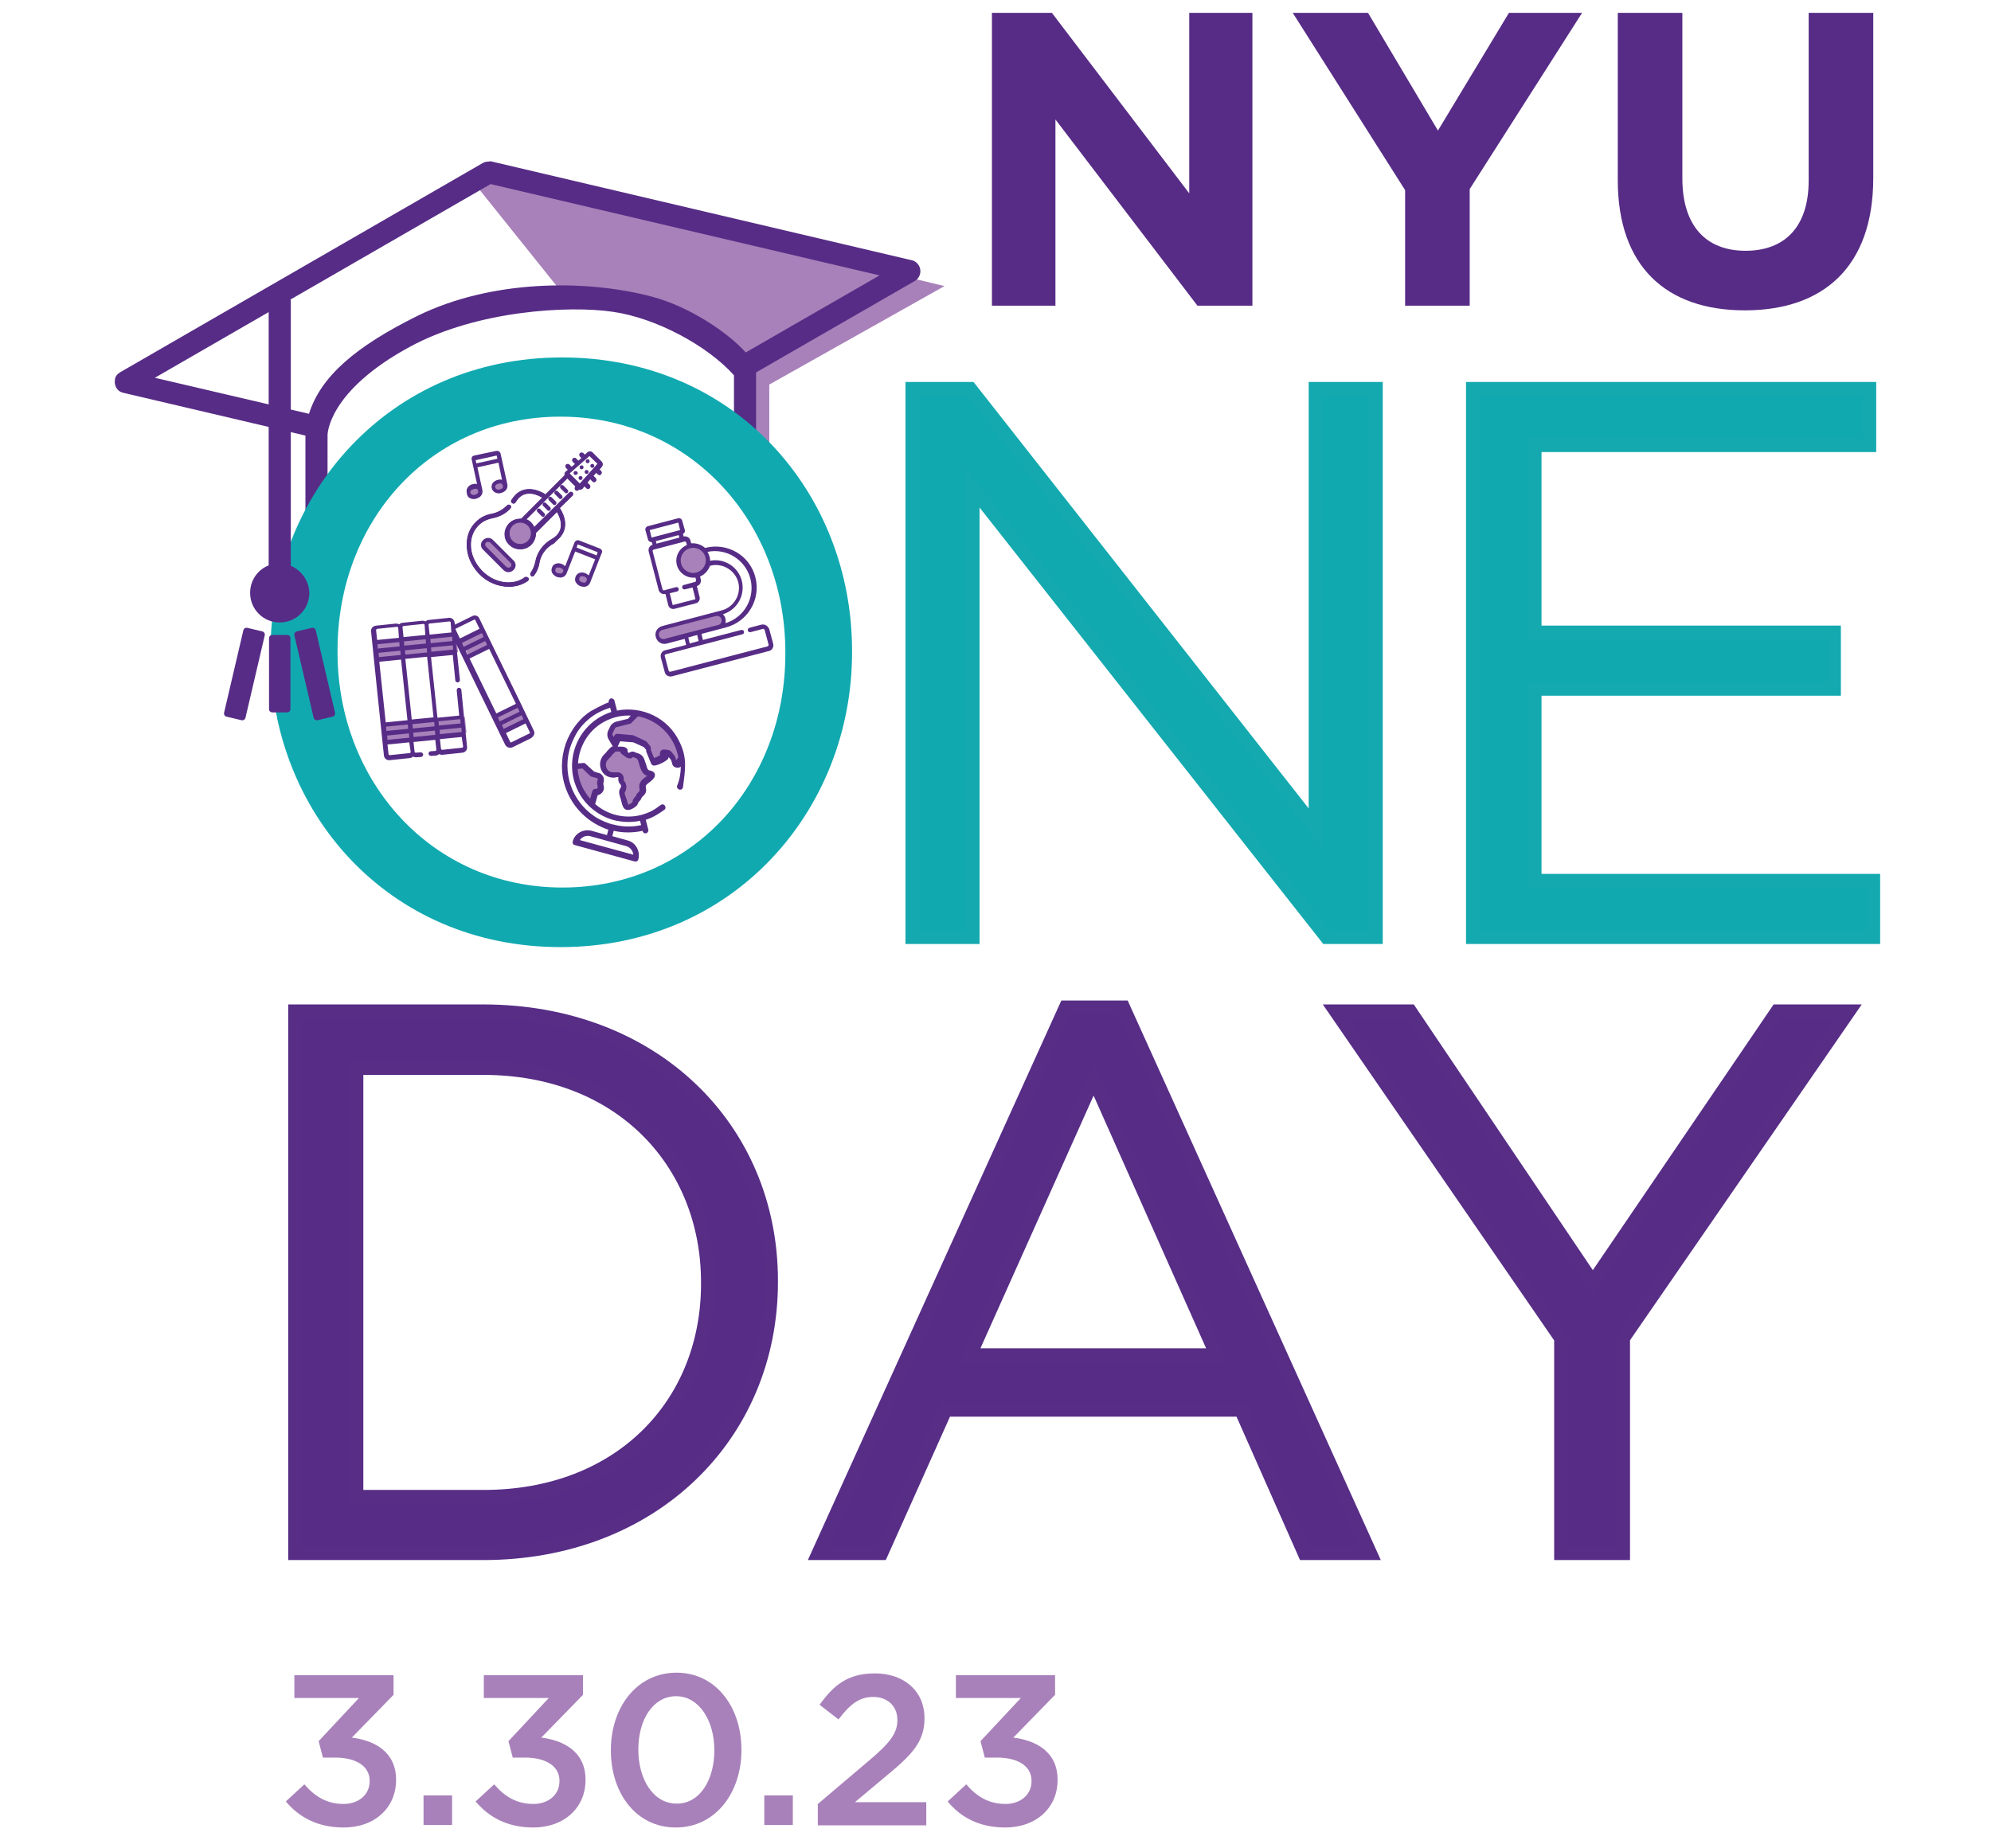 <?xml version="1.0" encoding="utf-8"?>
<!-- Generator: Adobe Illustrator 27.0.0, SVG Export Plug-In . SVG Version: 6.00 Build 0)  -->
<svg version="1.1" id="Layer_2_00000116916708203390176980000018414928893186730419_"
	 xmlns="http://www.w3.org/2000/svg" xmlns:xlink="http://www.w3.org/1999/xlink" x="0px" y="0px" viewBox="0 0 558 518"
	 style="enable-background:new 0 0 558 518;" xml:space="preserve">
<style type="text/css">
	.st0{fill:#A881BA;}
	.st1{fill:#572C86;}
	.st2{fill:#11A9B0;}
	.st3{fill:#11A9B0;stroke:#13A9AF;stroke-width:3.857;stroke-miterlimit:10;}
	.st4{fill:#572C86;stroke:#572C86;stroke-width:0.209;stroke-linecap:round;stroke-linejoin:round;stroke-miterlimit:10;}
	.st5{fill:#572C86;stroke:#572C86;stroke-width:0.209;stroke-miterlimit:10;}
	.st6{display:none;}
	.st7{display:inline;fill:#A881BA;}
	.st8{display:inline;fill:#572C86;}
	.st9{fill:#572C86;stroke:#572D86;stroke-width:3.857;stroke-miterlimit:10;}
	.st10{display:inline;}
</style>
<g>
	<g>
		<polygon class="st0" points="157.8,82.4 132.4,50.7 137.4,47.9 153,53.2 264.7,80.2 215.6,107.8 215.6,126.4 208.7,126.7 
			208.3,104.4 190.5,89.5 		"/>
		<path class="st1" d="M257.5,74.4c-0.5-0.8-1.2-1.3-2.1-1.5c0,0,0,0-0.1,0L137.9,45.3c-0.3-0.1-0.7-0.1-1,0c-0.5,0-1.1,0.1-1.6,0.4
			L33.6,104.4c-0.8,0.5-1.3,1.2-1.4,2c0,0,0,0,0,0c0,0.1,0,0.2,0,0.3c0,0.3-0.1,0.5,0,0.8c0.2,1.3,1,2.3,2.3,2.6l51.1,12V152
			c0,1.7,1.4,3.1,3.1,3.1l3.1-6.2v-27c0,0,0-12.2,23.1-24.7c18.8-10.2,44.6-11.6,56.8-9.8c12.1,1.7,26.6,9.5,34,17.8v18.4
			c0,1.7,1.4,3.1,3.1,3.1s3.1-1.4,3.1-3.1v-19.2l44.6-25.7C257.9,77.8,258.4,75.9,257.5,74.4z M209,98.8c-5-5.6-15.8-12.9-26.5-15.7
			c-18.8-4.9-45-4.6-65.4,5.4c-17.4,8.6-27.2,17-30.5,27.5l-43.2-10.1l94.1-54.3l109,25.6L209,98.8z"/>
	</g>
	<g>
		<path class="st2" d="M75.8,183.3v-0.5c0-44.1,33.1-82.6,81.7-82.6c48.6,0,81.3,38.1,81.3,82.2v0.5c0,44.1-33.1,82.6-81.7,82.6
			S75.8,227.3,75.8,183.3z M220.1,183.3v-0.5c0-36.3-26.5-66-63-66c-36.5,0-62.5,29.2-62.5,65.5v0.5c0,36.3,26.5,66,63,66
			C194.1,248.8,220.1,219.6,220.1,183.3z"/>
		<path class="st3" d="M255.7,109h16.2l96.8,123.2V109h16.9v153.7h-13.8l-99.2-126v126h-16.9V109z"/>
		<path class="st3" d="M412.8,109h111.1v15.8h-93.8v52.5H514v15.8h-83.9v53.8H525v15.8H412.8V109z"/>
	</g>
	<g>
		<path class="st1" d="M278.1,3.6h16.7l38.5,50.6V3.6H351v82.1h-15.4l-39.8-52.2v52.2h-17.8V3.6z"/>
		<path class="st1" d="M393.8,53.3L362.3,3.6h21.1l19.6,33l19.9-33h20.5L411.9,53v32.7h-18.1V53.3z"/>
		<path class="st1" d="M453.4,50.5V3.6h18.1V50c0,13.4,6.7,20.3,17.7,20.3c11,0,17.7-6.7,17.7-19.7v-47H525v46.3
			c0,24.9-14,37.1-36,37.1C466.9,87,453.4,74.6,453.4,50.5z"/>
	</g>
	<g>
		<g>
			<path class="st1" d="M76.3,199.7l4.2,0c0.5,0,0.9-0.4,0.9-0.9l0-19.9c0-0.5-0.4-0.9-0.9-0.9h-4.2c-0.5,0-0.9,0.4-0.9,0.9l0,19.9
				C75.4,199.3,75.8,199.7,76.3,199.7z"/>
			<path class="st1" d="M63.5,200.9l4.2,1c0.5,0.1,1-0.2,1.1-0.7l5.4-23.1c0.1-0.5-0.2-1-0.7-1.1l-4.2-1c-0.5-0.1-1,0.2-1.1,0.7
				l-5.4,23.1C62.7,200.3,63,200.8,63.5,200.9z"/>
			<path class="st1" d="M93.2,200.9l-4.2,1c-0.5,0.1-1-0.2-1.1-0.7l-5.4-23.1c-0.1-0.5,0.2-1,0.7-1.1l4.2-1c0.5-0.1,1,0.2,1.1,0.7
				l5.4,23.1C94,200.3,93.7,200.8,93.2,200.9z"/>
			<path class="st1" d="M81.5,158.6l0-74.1c0-1.7-1.4-3.1-3.1-3.1c-1.7,0-3.1,1.4-3.1,3.1l0,74c-3.1,1.2-5.2,4.2-5.2,7.7
				c0,4.6,3.7,8.3,8.3,8.3c4.6,0,8.3-3.7,8.3-8.3C86.6,162.8,84.5,159.9,81.5,158.6z"/>
		</g>
	</g>
	<g>
		<g>
			<g>
				<path class="st0" d="M134.6,137.5c0.2,0.9-0.4,1.5-1.3,1.7c-0.9,0.2-1.7-0.1-1.9-1c-0.2-0.9,0.5-1.5,1.4-1.7
					C133.6,136.4,134.4,136.6,134.6,137.5L134.6,137.5z M134.6,137.5"/>
				<path class="st0" d="M141.6,136c0.2,0.9-0.4,1.5-1.3,1.7c-0.9,0.2-1.7-0.1-1.9-1c-0.2-0.9,0.5-1.5,1.4-1.7
					C140.5,134.9,141.4,135.1,141.6,136L141.6,136z M141.6,136"/>
				<path class="st0" d="M158.3,160.5c-0.3,0.9-1.2,1-2.1,0.7c-0.9-0.3-1.4-1-1-1.9c0.3-0.9,1.2-1,2.1-0.7
					C158.1,158.9,158.6,159.6,158.3,160.5L158.3,160.5z M158.3,160.5"/>
				<path class="st0" d="M165,163c-0.3,0.9-1.2,1-2.1,0.7c-0.9-0.3-1.4-1-1-1.9c0.3-0.9,1.2-1,2.1-0.7
					C164.8,161.5,165.3,162.2,165,163L165,163z M165,163"/>
				<path class="st0" d="M141.5,159.3l-5.7-5.7c-0.5-0.5-0.5-1.4,0-1.9c0.5-0.5,1.4-0.5,1.9,0l5.7,5.7c0.5,0.5,0.5,1.4,0,1.9
					C142.9,159.9,142.1,159.9,141.5,159.3L141.5,159.3z M141.5,159.3"/>
				<path class="st1" d="M131.8,139.7c0.3,0.1,0.6,0.2,1,0.2c0.2,0,0.4,0,0.6-0.1c1.3-0.3,2-1.3,1.8-2.4l-1.4-6.4l5.9-1.3l1,4.8
					c-0.3-0.1-0.7-0.1-1.1,0c-1.3,0.3-2,1.2-1.8,2.3c0.2,0.9,1,1.5,2,1.5c0.2,0,0.4,0,0.6-0.1c1.3-0.3,2-1.3,1.8-2.4v0l-1.9-8.6
					c-0.1-0.5-0.6-0.9-1.2-0.8l-6.2,1.3c-0.3,0.1-0.5,0.2-0.6,0.4c-0.1,0.2-0.2,0.5-0.1,0.7l1.5,6.9c-0.3-0.1-0.7-0.1-1.1,0
					c-0.6,0.1-1.1,0.4-1.4,0.8c-0.4,0.4-0.5,1-0.4,1.6C130.9,139,131.2,139.4,131.8,139.7L131.8,139.7z M140.1,137.2
					c-0.3,0.1-1.1,0.2-1.3-0.6c-0.1-0.7,0.5-0.9,0.9-1c0.1,0,0.3-0.1,0.4-0.1c0.4,0,0.7,0.1,0.8,0.6v0
					C141.2,136.9,140.4,137.1,140.1,137.2L140.1,137.2z M139.2,127.7l0.2,0.9l-5.9,1.3l-0.2-0.9L139.2,127.7z M132,137.5
					c0.2-0.2,0.4-0.3,0.8-0.4c0.1,0,0.3-0.1,0.4-0.1c0.4,0,0.7,0.1,0.8,0.6v0c0.2,0.8-0.6,1-0.9,1.1c-0.3,0.1-0.6,0.1-0.9-0.1
					c-0.2-0.1-0.3-0.3-0.4-0.5C131.8,137.9,131.8,137.7,132,137.5L132,137.5z M132,137.5"/>
				<path class="st1" d="M168.7,154.3c-0.1-0.2-0.3-0.4-0.5-0.5l-5.9-2.3c-0.5-0.2-1.1,0.1-1.3,0.6l-2.6,6.6
					c-0.2-0.2-0.6-0.4-0.9-0.6c-0.6-0.2-1.1-0.3-1.6-0.1c-0.6,0.1-1,0.5-1.2,1.1c-0.2,0.6-0.2,1.1,0.1,1.6c0.3,0.4,0.7,0.8,1.2,1
					c0.3,0.1,0.7,0.2,1,0.2c0.8,0,1.5-0.4,1.8-1.2l2.4-6.1l5.6,2.2l-1.8,4.5c-0.2-0.2-0.6-0.4-0.9-0.6c-1.2-0.5-2.4-0.1-2.8,1
					c-0.2,0.6-0.2,1.1,0.1,1.6c0.3,0.4,0.7,0.8,1.2,1c0.3,0.1,0.7,0.2,1,0.2c0.8,0,1.5-0.4,1.8-1.2l3.2-8.2
					C168.8,154.8,168.8,154.6,168.7,154.3L168.7,154.3z M156.4,160.7c-0.3-0.1-0.6-0.3-0.7-0.5c-0.1-0.2-0.1-0.4,0-0.7
					c0.1-0.2,0.2-0.4,0.5-0.4c0.1,0,0.2,0,0.3,0c0.2,0,0.4,0,0.6,0.1c0.3,0.1,0.6,0.3,0.7,0.5c0.1,0.2,0.1,0.4,0,0.6
					C157.5,161,156.7,160.7,156.4,160.7L156.4,160.7z M161.6,153.5l0.3-0.9l5.6,2.2l-0.3,0.9L161.6,153.5z M163.1,163.2
					c-0.3-0.1-0.6-0.3-0.7-0.5c-0.1-0.2-0.1-0.4,0-0.7c0.1-0.4,0.4-0.5,0.7-0.5c0.2,0,0.5,0.1,0.6,0.1c0.3,0.1,0.6,0.3,0.7,0.5
					c0.1,0.2,0.1,0.4,0,0.6C164.2,163.6,163.4,163.3,163.1,163.2L163.1,163.2z M163.1,163.2"/>
				<path class="st1" d="M147.1,161.9c-3.4,2.5-8.6,1.7-12.1-1.9c-2-2.1-3.2-4.8-3.1-7.5c0-2.1,0.9-4.1,2.3-5.4c1-1,2.3-1.6,3.8-1.9
					c2-0.4,3.7-1.3,5-2.7c0.2-0.2,0.2-0.6,0-0.8c-0.2-0.2-0.6-0.2-0.8,0c-1.2,1.2-2.7,2.1-4.4,2.4c-1.7,0.3-3.2,1.1-4.3,2.2
					c-1.7,1.6-2.6,3.8-2.6,6.2c-0.1,3,1.2,6,3.4,8.3c2.3,2.4,5.4,3.6,8.3,3.6c1.9,0,3.7-0.5,5.3-1.6c0.2-0.2,0.3-0.5,0.1-0.8
					C147.7,161.8,147.3,161.7,147.1,161.9L147.1,161.9z M147.1,161.9"/>
				<path class="st1" d="M156.7,150.8c1.2-1.2,1.7-2.7,1.6-4.3c-0.1-1.3-0.6-2.7-1.5-4.1l3.6-3.5c0.2-0.2,0.2-0.6,0-0.8
					c-0.2-0.2-0.6-0.2-0.8,0l-9.9,9.8c-0.2-0.5-0.5-1-0.9-1.4c-0.4-0.4-0.9-0.7-1.4-0.9l11.6-11.6l2.4,2.4l-0.1,0.1
					c-0.2,0.2-0.2,0.6,0,0.8c0.1,0.1,0.3,0.2,0.4,0.2c0.1,0,0.3-0.1,0.4-0.2l0.1-0.1c0.1,0,0.2,0,0.3,0c0,0,0,0,0,0
					c0.3,0,0.5-0.1,0.7-0.3l0.6-0.7l0.6,0.6c0.1,0.1,0.3,0.2,0.4,0.2c0.1,0,0.3-0.1,0.4-0.2c0.2-0.2,0.2-0.6,0-0.8l-0.7-0.7l0.9-1.1
					l0.7,0.7c0.1,0.1,0.3,0.2,0.4,0.2s0.3-0.1,0.4-0.2c0.2-0.2,0.2-0.6,0-0.8l-0.7-0.7l0.9-1l0.5,0.5c0.1,0.1,0.3,0.2,0.4,0.2
					c0.1,0,0.3-0.1,0.4-0.2c0.2-0.2,0.2-0.6,0-0.8l-0.5-0.5l0.7-0.8c0.3-0.4,0.3-0.9,0-1.3l-2.6-2.6c-0.3-0.3-0.9-0.4-1.3,0
					l-0.8,0.7l-0.5-0.5c-0.2-0.2-0.6-0.2-0.8,0c-0.2,0.2-0.2,0.6,0,0.8l0.5,0.5l-1,0.9l-0.7-0.7c-0.2-0.2-0.6-0.2-0.8,0
					c-0.2,0.2-0.2,0.6,0,0.8l0.7,0.7l-1.1,0.9l-0.7-0.7c-0.2-0.2-0.6-0.2-0.8,0c-0.2,0.2-0.2,0.6,0,0.8l0.6,0.6l-0.7,0.6
					c-0.2,0.2-0.3,0.4-0.3,0.7c0,0.1,0,0.2,0,0.3l-5.4,5.4c-3.1-2-6.3-2-8.3,0c-0.5,0.5-0.9,1-1.2,1.5c-0.2,0.3-0.1,0.6,0.2,0.8
					c0.1,0,0.2,0.1,0.3,0.1c0.2,0,0.4-0.1,0.5-0.3c0.3-0.4,0.6-0.9,1-1.3c2.2-2.2,5.3-0.9,6.7,0l-6,6c-0.1,0-0.2,0-0.3,0
					c-1.1,0-2.2,0.4-3,1.2c-0.8,0.8-1.3,1.9-1.3,3c0,1.1,0.4,2.2,1.3,3c0.8,0.8,1.9,1.2,3,1.2c1.1,0,2.2-0.4,3-1.2
					c0.8-0.8,1.3-1.9,1.3-3c0-0.1,0-0.2,0-0.3l6-6c0.9,1.5,2.2,4.5-0.1,6.8c-0.4,0.4-0.8,0.7-1.2,0.9c-2.5,1.4-4.2,3.7-4.7,6.4
					c-0.2,1.1-0.7,2.2-1.3,3.1c-0.2,0.2-0.1,0.6,0.1,0.8c0.1,0.1,0.2,0.1,0.3,0.1c0.2,0,0.3-0.1,0.4-0.2c0.8-1,1.3-2.2,1.5-3.5
					c0.4-2.4,1.9-4.4,4.2-5.6C155.8,151.6,156.3,151.2,156.7,150.8L156.7,150.8z M165.2,127.7l2.4,2.3l-5.1,5.7l-3-3L165.2,127.7z
					 M148,151.7c-0.6,0.6-1.4,0.9-2.2,0.9c-0.8,0-1.6-0.3-2.2-0.9c-0.6-0.6-0.9-1.4-0.9-2.2c0-0.8,0.3-1.6,0.9-2.2
					c0.6-0.6,1.4-0.9,2.2-0.9c0.8,0,1.6,0.3,2.2,0.9c0.6,0.6,0.9,1.4,0.9,2.2C148.9,150.3,148.6,151.1,148,151.7L148,151.7z
					 M148,151.7"/>
			</g>
			<circle class="st0" cx="145.7" cy="149.5" r="3.6"/>
			<g>
				<path class="st1" d="M135.4,151.4c-0.8,0.7-0.8,2,0,2.7l5.7,5.7c0.4,0.4,0.9,0.6,1.4,0.6c0.5,0,1-0.2,1.4-0.6
					c0.8-0.7,0.8-2,0-2.7l-5.7-5.7c-0.4-0.4-0.8-0.6-1.4-0.6C136.3,150.8,135.8,151,135.4,151.4L135.4,151.4z M143.1,157.8
					c0.3,0.3,0.3,0.8,0,1.1c-0.3,0.3-0.8,0.3-1.2,0l-5.7-5.7c-0.3-0.3-0.3-0.8,0-1.1c0.2-0.2,0.4-0.2,0.6-0.2c0.2,0,0.4,0.1,0.6,0.2
					L143.1,157.8z M143.1,157.8"/>
				<path class="st1" d="M158.7,138.3c0.1,0,0.3-0.1,0.4-0.2c0.2-0.2,0.2-0.6,0-0.8l-1.2-1.2c-0.2-0.2-0.6-0.2-0.8,0
					c-0.2,0.2-0.2,0.6,0,0.8l1.2,1.2C158.4,138.2,158.6,138.3,158.7,138.3L158.7,138.3z M158.7,138.3"/>
				<path class="st1" d="M157.1,139.9c0.1,0,0.3-0.1,0.4-0.2c0.2-0.2,0.2-0.6,0-0.8l-1.2-1.2c-0.2-0.2-0.6-0.2-0.8,0
					c-0.2,0.2-0.2,0.6,0,0.8l1.2,1.2C156.8,139.9,156.9,139.9,157.1,139.9L157.1,139.9z M157.1,139.9"/>
				<path class="st1" d="M155.4,141.6c0.1,0,0.3-0.1,0.4-0.2c0.2-0.2,0.2-0.6,0-0.8l-1.2-1.2c-0.2-0.2-0.6-0.2-0.8,0
					c-0.2,0.2-0.2,0.6,0,0.8l1.2,1.2C155.1,141.5,155.3,141.6,155.4,141.6L155.4,141.6z M155.4,141.6"/>
				<path class="st1" d="M153.8,143.2c0.1,0,0.3-0.1,0.4-0.2c0.2-0.2,0.2-0.6,0-0.8l-1.2-1.2c-0.2-0.2-0.6-0.2-0.8,0
					c-0.2,0.2-0.2,0.6,0,0.8l1.2,1.2C153.5,143.2,153.6,143.2,153.8,143.2L153.8,143.2z M153.8,143.2"/>
				<path class="st1" d="M150.6,142.7c-0.2,0.2-0.2,0.6,0,0.8l1.2,1.2c0.1,0.1,0.3,0.2,0.4,0.2c0.1,0,0.3-0.1,0.4-0.2
					c0.2-0.2,0.2-0.6,0-0.8l-1.2-1.2C151.1,142.5,150.8,142.5,150.6,142.7L150.6,142.7z M150.6,142.7"/>
				<path class="st1" d="M161.7,132.2c-0.2-0.2-0.6-0.2-0.8,0c-0.2,0.2-0.2,0.6,0,0.8c0.2,0.2,0.6,0.2,0.8,0
					C162,132.8,162,132.4,161.7,132.2L161.7,132.2z M161.7,132.2"/>
				<path class="st1" d="M163.1,133.6c-0.2-0.2-0.6-0.2-0.8,0c-0.2,0.2-0.2,0.6,0,0.8c0.2,0.2,0.6,0.2,0.8,0
					C163.3,134.1,163.3,133.8,163.1,133.6L163.1,133.6z M163.1,133.6"/>
				<path class="st1" d="M163.4,130.6c-0.2-0.2-0.6-0.2-0.8,0c-0.2,0.2-0.2,0.6,0,0.8c0.2,0.2,0.6,0.2,0.8,0
					C163.6,131.1,163.6,130.8,163.4,130.6L163.4,130.6z M163.4,130.6"/>
				<path class="st1" d="M164.8,131.9c-0.2-0.2-0.6-0.2-0.8,0c-0.2,0.2-0.2,0.6,0,0.8c0.2,0.2,0.6,0.2,0.8,0
					C165,132.5,165,132.1,164.8,131.9L164.8,131.9z M164.8,131.9"/>
				<path class="st1" d="M165.1,128.9c-0.2-0.2-0.6-0.2-0.8,0c-0.2,0.2-0.2,0.6,0,0.8c0.2,0.2,0.6,0.2,0.8,0
					C165.3,129.5,165.3,129.1,165.1,128.9L165.1,128.9z M165.1,128.9"/>
				<path class="st1" d="M166.4,130.2c-0.2-0.2-0.6-0.2-0.8,0c-0.2,0.2-0.2,0.6,0,0.8c0.2,0.2,0.6,0.2,0.8,0
					C166.6,130.8,166.6,130.4,166.4,130.2L166.4,130.2z M166.4,130.2"/>
				<path class="st4" d="M147.1,161.9c-3.4,2.5-8.6,1.7-12.1-1.9c-2-2.1-3.2-4.8-3.1-7.5c0-2.1,0.9-4.1,2.3-5.4c1-1,2.3-1.6,3.8-1.9
					c2-0.4,3.7-1.3,5-2.7c0.2-0.2,0.2-0.6,0-0.8c-0.2-0.2-0.6-0.2-0.8,0c-1.2,1.2-2.7,2.1-4.4,2.4c-1.7,0.3-3.2,1.1-4.3,2.2
					c-1.7,1.6-2.6,3.8-2.6,6.2c-0.1,3,1.2,6,3.4,8.3c2.3,2.4,5.4,3.6,8.3,3.6c1.9,0,3.7-0.5,5.3-1.6c0.2-0.2,0.3-0.5,0.1-0.8
					C147.7,161.8,147.3,161.7,147.1,161.9L147.1,161.9z M147.1,161.9"/>
				<path class="st5" d="M156.7,150.8c1.2-1.2,1.7-2.7,1.6-4.3c-0.1-1.3-0.6-2.7-1.5-4.1l3.6-3.5c0.2-0.2,0.2-0.6,0-0.8
					c-0.2-0.2-0.6-0.2-0.8,0l-9.9,9.8c-0.2-0.5-0.5-1-0.9-1.4c-0.4-0.4-0.9-0.7-1.4-0.9l11.6-11.6l2.4,2.4l-0.1,0.1
					c-0.2,0.2-0.2,0.6,0,0.8c0.1,0.1,0.3,0.2,0.4,0.2c0.1,0,0.3-0.1,0.4-0.2l0.1-0.1c0.1,0,0.2,0,0.3,0c0,0,0,0,0,0
					c0.3,0,0.5-0.1,0.7-0.3l0.6-0.7l0.6,0.6c0.1,0.1,0.3,0.2,0.4,0.2c0.1,0,0.3-0.1,0.4-0.2c0.2-0.2,0.2-0.6,0-0.8l-0.7-0.7l0.9-1.1
					l0.7,0.7c0.1,0.1,0.3,0.2,0.4,0.2s0.3-0.1,0.4-0.2c0.2-0.2,0.2-0.6,0-0.8l-0.7-0.7l0.9-1l0.5,0.5c0.1,0.1,0.3,0.2,0.4,0.2
					c0.1,0,0.3-0.1,0.4-0.2c0.2-0.2,0.2-0.6,0-0.8l-0.5-0.5l0.7-0.8c0.3-0.4,0.3-0.9,0-1.3l-2.6-2.6c-0.3-0.3-0.9-0.4-1.3,0
					l-0.8,0.7l-0.5-0.5c-0.2-0.2-0.6-0.2-0.8,0c-0.2,0.2-0.2,0.6,0,0.8l0.5,0.5l-1,0.9l-0.7-0.7c-0.2-0.2-0.6-0.2-0.8,0
					c-0.2,0.2-0.2,0.6,0,0.8l0.7,0.7l-1.1,0.9l-0.7-0.7c-0.2-0.2-0.6-0.2-0.8,0c-0.2,0.2-0.2,0.6,0,0.8l0.6,0.6l-0.7,0.6
					c-0.2,0.2-0.3,0.4-0.3,0.7c0,0.1,0,0.2,0,0.3l-5.4,5.4c-3.1-2-6.3-2-8.3,0c-0.5,0.5-0.9,1-1.2,1.5c-0.2,0.3-0.1,0.6,0.2,0.8
					c0.1,0,0.2,0.1,0.3,0.1c0.2,0,0.4-0.1,0.5-0.3c0.3-0.4,0.6-0.9,1-1.3c2.2-2.2,5.3-0.9,6.7,0l-6,6c-0.1,0-0.2,0-0.3,0
					c-1.1,0-2.2,0.4-3,1.2c-0.8,0.8-1.3,1.9-1.3,3c0,1.1,0.4,2.2,1.3,3c0.8,0.8,1.9,1.2,3,1.2c1.1,0,2.2-0.4,3-1.2
					c0.8-0.8,1.3-1.9,1.3-3c0-0.1,0-0.2,0-0.3l6-6c0.9,1.5,2.2,4.5-0.1,6.8c-0.4,0.4-0.8,0.7-1.2,0.9c-2.5,1.4-4.2,3.7-4.7,6.4
					c-0.2,1.1-0.7,2.2-1.3,3.1c-0.2,0.2-0.1,0.6,0.1,0.8c0.1,0.1,0.2,0.1,0.3,0.1c0.2,0,0.3-0.1,0.4-0.2c0.8-1,1.3-2.2,1.5-3.5
					c0.4-2.4,1.9-4.4,4.2-5.6C155.8,151.6,156.3,151.2,156.7,150.8L156.7,150.8z M165.2,127.7l2.4,2.3l-5.1,5.7l-3-3L165.2,127.7z
					 M148,151.7c-0.6,0.6-1.4,0.9-2.2,0.9c-0.8,0-1.6-0.3-2.2-0.9c-0.6-0.6-0.9-1.4-0.9-2.2c0-0.8,0.3-1.6,0.9-2.2
					c0.6-0.6,1.4-0.9,2.2-0.9c0.8,0,1.6,0.3,2.2,0.9c0.6,0.6,0.9,1.4,0.9,2.2C148.9,150.3,148.6,151.1,148,151.7L148,151.7z
					 M148,151.7"/>
			</g>
		</g>
		<g>
			<g>
				<path class="st0" d="M177.2,211.3c-0.1,0-0.3,0-0.4,0.1c-0.1,0.1,0,0.2,0,0.3c-0.1,0.1-0.2,0.2-0.5,0.2
					c-0.5-0.1-1.2-0.8-1.6-1.1c0.8-0.7-0.3-0.9-0.8-0.9c-0.6,0-1.6-0.1-2.1,0.1c-0.4,0.2-1,1-1.3,1.3c-0.5,0.4-0.9,0.8-1.2,1.3
					c-1.2,2,0.1,4.5,2.5,4.4c0.7,0,1.4-0.4,1.9,0.2c0.4,0.4,0.1,0.8,0.2,1.3c0.1,0.4,0.5,0.7,0.6,1.1c0.2,0.7,0,1.2-0.3,1.8
					c-0.4,0.8,0.3,1.9,0.5,2.8c0.1,0.4,0.4,1.6,0.8,1.9c0.6,0.3,1.7-0.4,2.1-0.9c0.3-0.3,0.3-0.7,0.5-1c0.3-0.4,0.5-0.4,0.7-0.9
					c0.2-0.5,0.4-0.6,0.8-1c0.6-0.6,0.6-0.9,0.4-1.7c-0.3-1.5,1.4-2.1,2.3-3.1c0.9-1.1-0.7-0.8-1.2-1.3c-0.6-0.5-0.8-1.2-1-1.9
					c-0.2-0.7-0.4-1.6-0.8-2.2C178.9,211.8,177.8,211.5,177.2,211.3z"/>
				<path class="st0" d="M189.8,208.4c-2.2-4.7-6.5-7.7-11.2-8.5l-2.2,2.3l-3.5,0.9c-0.5,0.1-1,0.5-1.2,0.9l-0.5,1
					c-0.3,0.6-0.3,1.3,0,1.8l1,1.7l0.9-1.9l4.4,0.4l3.2,1.5l1,1.2l-0.1,0.7l1.3,3.2l0.5-0.1c1-0.3,2-0.8,2.8-1.4l-0.3-0.6
					c-0.1-0.2,0-0.4,0.3-0.4l0.9,0.1c0.3,0,0.5,0.2,0.7,0.4l0.7,0.9c0.1,0.1,0.1,0.2,0.1,0.3l0.3,1c0.1,0.6,0.9,0.7,1.2,0.3
					c0.5-0.6,1-1.2,1-1.2C190.8,211.2,190.4,209.8,189.8,208.4z"/>
				<path class="st0" d="M167.4,221.9c0.7-0.2,1.1-0.8,1-1.5l-0.1-0.6c-0.1-0.3,0-0.5,0.1-0.8l0,0c0.3-0.7-0.1-1.5-0.8-1.7l-1.5-0.4
					l-2.6-2.3l-2.3,0.5c0,2,0.5,4,1.4,6c0.8,1.8,2,3.3,3.3,4.6l1-3.5L167.4,221.9z"/>
			</g>
			<path class="st1" d="M192,214.4c0-2.2-0.5-4.3-1.5-6.3c-3.1-6.8-10.5-10.3-17.6-8.9c0,0,0-0.1,0-0.1l-0.7-2.7
				c-0.1-0.4-0.6-0.7-1-0.6c-0.4,0.1-0.7,0.6-0.6,1l0,0.1c-1.8,0.6-5.1,2.5-5.1,2.5c-2.8,1.8-4.9,4.5-6.3,7.5l0,0
				c0,0-0.1,0.2-0.1,0.2c-1.7,3.9-2.1,8.3-1,12.4c1.3,4.8,4.4,8.9,8.7,11.4c1.2,0.7,2.5,1.3,3.7,1.7l-0.4,1.5l-4.3-1.2
				c-2.3-0.6-4.7,0.7-5.3,3c-0.1,0.4,0.1,0.9,0.6,1l16.8,4.6c0.4,0.1,0.9-0.1,1-0.6c0.6-2.3-0.7-4.7-3-5.3l-4.3-1.2l0.4-1.5
				c2.6,0.6,5.4,0.6,8.1,0l0,0.1c0.1,0.3,0.3,0.5,0.6,0.6c0.1,0,0.3,0,0.4,0c0.4-0.1,0.7-0.6,0.6-1l-0.7-2.7c0,0,0-0.1,0-0.1
				c0.6-0.2,1.2-0.4,1.8-0.7c1.2-0.6,2.3-1.3,3.4-2.1c0.4-0.3,0.4-0.8,0.1-1.2c-0.3-0.4-0.8-0.4-1.2-0.1c-0.9,0.7-1.9,1.4-3,1.9
				c-5.2,2.4-11.2,1.4-15.3-2.2l0.7-2.5l0.1,0c1.1-0.3,1.9-1.4,1.6-2.5l-0.1-0.6c0-0.1,0-0.2,0-0.3c0.2-0.6,0.2-1.2,0-1.7
				c-0.3-0.5-0.7-1-1.3-1.1l-1.3-0.4l-2.4-2.2c-0.2-0.2-0.5-0.3-0.7-0.2L162,214c0.3-5.1,3.3-9.9,8.2-12.1c2.1-1,4.4-1.4,6.6-1.3
				l-0.8,0.9l-3.3,0.8c-0.7,0.2-1.4,0.7-1.7,1.4l-0.5,1c-0.4,0.8-0.4,1.8,0.1,2.6l1,1.7c0.1,0.1,0.1,0.2,0.2,0.2
				c-0.1,0-0.2,0.1-0.3,0.1c-0.4,0.2-0.7,0.6-1.2,1.1c-0.1,0.1-0.3,0.3-0.3,0.4c-0.1,0.1-0.1,0.1-0.2,0.2c-0.4,0.4-0.8,0.8-1.1,1.3
				c-0.7,1.2-0.7,2.7,0,3.9c0.7,1.2,1.9,1.8,3.3,1.8c0.2,0,0.4,0,0.6-0.1c0.5-0.1,0.6-0.1,0.7,0c0,0,0,0,0,0c0,0,0,0.1,0,0.2
				c0,0.2,0,0.4,0,0.7c0.1,0.4,0.3,0.8,0.5,1c0.1,0.1,0.1,0.2,0.2,0.2c0.1,0.4,0.1,0.6-0.2,1.1l-0.1,0.1c-0.4,0.9,0,1.9,0.2,2.6
				c0.1,0.2,0.2,0.5,0.2,0.7c0.4,1.8,0.8,2.2,1.2,2.4c0.1,0.1,0.2,0.1,0.3,0.1c1,0.3,2.2-0.6,2.8-1.1c0.3-0.3,0.4-0.7,0.5-0.9
				c0-0.1,0.1-0.2,0.1-0.2c0.1-0.1,0.1-0.1,0.2-0.2c0.2-0.2,0.4-0.4,0.6-0.9c0.1-0.3,0.2-0.3,0.4-0.5c0,0,0.1-0.1,0.1-0.1
				c1-0.9,0.8-1.7,0.7-2.4c-0.1-0.5,0.1-0.7,1-1.4c0.4-0.3,0.8-0.6,1.1-1c0.2-0.2,0.6-0.7,0.4-1.4c-0.2-0.6-0.9-0.8-1.3-0.9
				c-0.1,0-0.4-0.1-0.4-0.1c-0.3-0.2-0.5-0.7-0.6-1.2c0-0.1-0.1-0.2-0.1-0.3c-0.1-0.2-0.1-0.4-0.2-0.6c-0.2-0.6-0.4-1.3-0.8-1.8
				c-0.4-0.5-1.1-0.8-1.8-1c-0.2-0.1-0.4-0.1-0.5-0.2c-0.1-0.1-0.3-0.1-0.5-0.1c-0.4,0-0.6,0.1-0.8,0.2c-0.1,0-0.1,0.1-0.2,0.2
				c-0.1-0.1-0.3-0.2-0.4-0.3c0-0.2,0-0.4,0-0.6c-0.3-0.9-1.6-0.9-1.8-0.9c-0.1,0-0.3,0-0.4,0c-0.2,0-0.4,0-0.6,0
				c0-0.1,0.1-0.1,0.1-0.2l0.6-1.3l3.7,0.3l2.9,1.3l0.7,0.8l0,0.3c0,0.1,0,0.3,0.1,0.4l1.3,3.2c0.1,0.2,0.3,0.4,0.6,0.5
				c0.1,0,0.3,0,0.4,0l0.5-0.1c1.1-0.3,2.2-0.9,3.1-1.6c0.2-0.2,0.3-0.5,0.3-0.7c0,0,0,0,0,0l0.7,0.9c0,0,0,0,0,0l0.3,1
				c0.1,0.6,0.6,1,1.2,1.1c0.4,0.1,0.9,0,1.2-0.3c0,1.8-0.3,3.6-1,5.3c-0.2,0.4,0,0.9,0.5,1.1c0.4,0.2,0.9,0,1.1-0.5
				C191.7,218.5,192,216.5,192,214.4z M175.5,237.2c1.1,0.3,1.9,1.3,2,2.4l-15-4.1c0.6-0.9,1.8-1.4,2.9-1.1L175.5,237.2z
				 M163.2,215.4l2.2,2.1c0.1,0.1,0.2,0.1,0.3,0.2l1.5,0.4c0.2,0.1,0.3,0.2,0.3,0.2c0,0.1,0.1,0.2,0,0.4c-0.2,0.4-0.2,0.9-0.1,1.3
				l0.1,0.6c0.1,0.2-0.1,0.5-0.3,0.5l-0.6,0.1c-0.3,0.1-0.5,0.3-0.6,0.6l-0.6,2.1c-0.9-1-1.6-2.1-2.2-3.3c-0.7-1.6-1.2-3.3-1.3-5
				L163.2,215.4z M169.5,200.3c-7.9,3.7-11.4,13.1-7.7,21c2,4.4,5.9,7.4,10.2,8.6c2.4,0.6,4.9,0.7,7.4,0.2c0,0,0,0.1,0,0.1l0.3,1.1
				c-2.7,0.6-5.4,0.5-7.9-0.2c0,0,0,0-0.1,0c0,0,0,0-0.1,0c-1.4-0.4-2.8-1-4.1-1.7c-3.9-2.3-6.7-6-7.9-10.4c-1-3.8-0.7-7.9,1-11.5
				c1.1-2.5,2.4-4.2,4.4-5.9c1.7-1.5,3.8-2.5,6-3.2l0.3,1.1c0,0,0,0,0,0.1C170.7,199.8,170.1,200,169.5,200.3z M173.4,210.7
				c0.2,0,0.4,0,0.5,0c0,0,0,0.1,0,0.1c0,0.3,0.2,0.5,0.4,0.6c0.1,0.1,0.2,0.2,0.4,0.3c0.5,0.4,1,0.8,1.6,0.9c0.6,0.1,0.9-0.2,1-0.3
				c0,0,0,0,0,0c0,0,0.1-0.1,0.1-0.1c0,0,0.1,0,0.2,0.1c0.3,0.1,0.9,0.3,1,0.5c0.2,0.3,0.4,0.8,0.5,1.3c0.1,0.2,0.1,0.5,0.2,0.7
				c0,0.1,0.1,0.2,0.1,0.3c0.2,0.6,0.5,1.4,1.2,2c0.3,0.2,0.5,0.3,0.8,0.4c-0.2,0.1-0.4,0.3-0.6,0.4c-0.8,0.6-1.9,1.5-1.6,3.1
				c0.1,0.6,0.1,0.6-0.1,0.9c0,0-0.1,0.1-0.1,0.1c-0.3,0.3-0.6,0.5-0.8,1.1c-0.1,0.1-0.1,0.2-0.2,0.3c-0.1,0.1-0.3,0.2-0.4,0.5
				c-0.2,0.3-0.3,0.5-0.3,0.7c0,0.2-0.1,0.2-0.1,0.3c-0.3,0.3-0.8,0.6-1.1,0.7c-0.1-0.2-0.2-0.5-0.4-1.3c-0.1-0.3-0.2-0.6-0.3-0.8
				c-0.2-0.5-0.4-1.1-0.3-1.4l0.1-0.1c0.3-0.6,0.5-1.3,0.2-2.3c-0.1-0.3-0.3-0.5-0.4-0.7c-0.1-0.1-0.1-0.2-0.2-0.2
				c0-0.1,0-0.1,0-0.2c0-0.3,0.1-0.9-0.4-1.5c-0.7-0.8-1.6-0.6-2.1-0.6c-0.2,0-0.3,0-0.4,0c-0.8,0-1.4-0.3-1.8-1
				c-0.4-0.7-0.4-1.5,0-2.2c0.2-0.3,0.5-0.6,0.8-0.9c0.1-0.1,0.2-0.1,0.2-0.2c0.1-0.1,0.3-0.3,0.4-0.5c0.2-0.2,0.5-0.6,0.6-0.6
				C172.4,210.6,173,210.6,173.4,210.7z M189.5,213.1l-0.2-0.7c-0.1-0.2-0.1-0.4-0.3-0.6l-0.7-0.9c-0.3-0.4-0.8-0.7-1.3-0.7
				l-0.9-0.1c-0.4,0-0.8,0.2-1,0.5c-0.2,0.3-0.2,0.8-0.1,1.1c-0.5,0.3-1.1,0.6-1.7,0.8l-0.9-2.3l0-0.5c0-0.2-0.1-0.4-0.2-0.6l-1-1.2
				c-0.1-0.1-0.2-0.2-0.3-0.2l-3.2-1.5c-0.1,0-0.2-0.1-0.3-0.1l-4.4-0.4c-0.3,0-0.7,0.2-0.8,0.5l-0.2,0.4l-0.2-0.3
				c-0.2-0.3-0.2-0.7,0-1l0.5-1c0.1-0.3,0.4-0.5,0.7-0.5l3.5-0.9c0.2,0,0.3-0.1,0.4-0.2l1.9-1.9c4.3,0.8,8.2,3.7,10.2,8
				c0.5,1.1,0.9,2.3,1.1,3.5C190,212.5,189.8,212.7,189.5,213.1z"/>
		</g>
		<g>
			<path class="st0" d="M198.3,156.1c0.6,2.2-0.8,4.5-3,5.1c-2.2,0.6-4.5-0.7-5.1-3c-0.6-2.2,0.8-4.5,3-5.1
				C195.4,152.5,197.7,153.8,198.3,156.1L198.3,156.1z M198.3,156.1"/>
			<path class="st0" d="M192.7,157.5c-0.5-1.8,0.3-3.6,1.8-4.6c-0.4,0-0.8,0-1.3,0.1c-2.2,0.6-3.5,2.8-3,5.1c0.6,2.2,2.8,3.5,5.1,3
				c0.4-0.1,0.8-0.3,1.2-0.5C194.7,160.5,193.1,159.3,192.7,157.5L192.7,157.5z M192.7,157.5"/>
			<path class="st0" d="M201.5,175.8l-15,3.9c-1,0.3-2.1-0.3-2.3-1.4c-0.3-1,0.3-2.1,1.4-2.3l15-3.9c1-0.3,2.1,0.3,2.3,1.4
				C203.1,174.5,202.5,175.5,201.5,175.8L201.5,175.8z M201.5,175.8"/>
			<path class="st0" d="M186.5,177.7c-0.3-1,0.3-2.1,1.4-2.3l-2.4,0.6c-1,0.3-1.6,1.3-1.4,2.3c0.3,1,1.3,1.6,2.3,1.4l2.4-0.6
				C187.9,179.4,186.8,178.8,186.5,177.7L186.5,177.7z M186.5,177.7"/>
			<g>
				<path class="st1" d="M213.4,175.1L210,176c-0.3,0.1-0.5,0.4-0.4,0.8c0.1,0.3,0.4,0.5,0.8,0.4l3.4-0.9c0.2-0.1,0.4,0.1,0.5,0.3
					l1.1,4.1c0.1,0.2-0.1,0.4-0.3,0.5l-27.2,7.1c-0.2,0.1-0.4-0.1-0.5-0.3l-1.1-4.1c-0.1-0.2,0.1-0.4,0.3-0.5l21.5-5.6
					c0.3-0.1,0.5-0.4,0.4-0.8c-0.1-0.3-0.4-0.5-0.8-0.4l-10.7,2.8l-0.4-1.7l6.8-1.8c6.2-1.6,9.9-7.9,8.3-14.1
					c-1.6-6.2-7.9-9.8-14.1-8.2c-1-0.9-2.4-1.4-3.9-1.3l-0.2-0.8c-0.2-0.8-1.1-1.3-1.9-1.1l0,0l-0.2-0.7c0.4-0.2,0.7-0.7,0.5-1.2
					l-0.7-2.5c-0.1-0.5-0.7-0.9-1.2-0.7l-8.4,2.2c-0.5,0.1-0.9,0.7-0.7,1.2l0.7,2.5c0.1,0.5,0.6,0.8,1.1,0.8l0.2,0.7l0,0
					c-0.8,0.2-1.3,1.1-1.1,1.9l2.8,10.8c0.2,0.8,1.1,1.3,1.9,1.1l0,0l0.8,3.2c0.2,0.7,0.9,1.1,1.6,1l6.2-1.6c0.7-0.2,1.1-0.9,1-1.6
					l-0.8-3.2l0,0c0.8-0.2,1.3-1.1,1.1-1.9l-0.2-0.8c1.3-0.5,2.3-1.7,2.8-3c3.4-0.9,7,1.2,7.9,4.6c0.9,3.4-1.2,7-4.6,7.9l-16.7,4.4
					c-1.4,0.4-2.2,1.7-1.8,3.1c0.4,1.4,1.7,2.2,3.1,1.8l5-1.3l0.4,1.7l-5.9,1.5c-0.9,0.2-1.4,1.1-1.2,2l1.1,4.1
					c0.2,0.9,1.1,1.4,2,1.2l27.2-7.1c0.9-0.2,1.4-1.1,1.2-2l-1.1-4.1C215.2,175.4,214.3,174.9,213.4,175.1L213.4,175.1z
					 M182.1,148.6l8-2.1l0.5,2.1l-8,2.1L182.1,148.6z M183.8,151.7l6.4-1.7l0.2,0.7l-6.4,1.7L183.8,151.7z M194.9,163.1l-3.3,0.9
					c-0.3,0.1-0.5,0.4-0.4,0.8c0.1,0.3,0.4,0.5,0.8,0.4l2.1-0.5l0.8,3.2c0,0,0,0.1-0.1,0.1l-6.2,1.6c0,0-0.1,0-0.1-0.1l-0.8-3.2
					l2.1-0.5c0.3-0.1,0.5-0.4,0.4-0.8c-0.1-0.3-0.4-0.5-0.8-0.4l-3.3,0.9c-0.2,0-0.3-0.1-0.4-0.2l-2.8-10.8c0-0.2,0.1-0.3,0.2-0.4
					l8.8-2.3c0.2,0,0.3,0.1,0.4,0.2l0.2,0.8c-2.2,0.9-3.4,3.3-2.8,5.6c0.6,2.3,2.9,3.8,5.2,3.5l0.2,0.8
					C195.1,162.8,195,163,194.9,163.1L194.9,163.1z M195.2,160.5L195.2,160.5L195.2,160.5c-1.9,0.5-3.8-0.6-4.3-2.5
					c-0.5-1.9,0.6-3.8,2.5-4.3c1.9-0.5,3.8,0.6,4.3,2.5C198.2,158.1,197,160,195.2,160.5L195.2,160.5z M207.9,162.8
					c-1-3.9-4.9-6.4-8.9-5.6c0-0.4,0-0.9-0.2-1.3c-0.1-0.4-0.3-0.8-0.5-1.2c5.3-1.1,10.6,2.2,12,7.5c1.4,5.4-1.7,10.9-7,12.5
					c0.1-0.4,0.1-0.9,0-1.3c-0.1-0.5-0.4-0.9-0.7-1.2C206.7,170.9,208.9,166.8,207.9,162.8L207.9,162.8z M184.7,178.2
					c-0.2-0.7,0.2-1.4,0.9-1.6l15-3.9c0.7-0.2,1.4,0.2,1.6,0.9c0.2,0.7-0.2,1.4-0.9,1.6l-9.4,2.4l0,0l0,0l-5.6,1.5
					C185.6,179.3,184.9,178.9,184.7,178.2L184.7,178.2z M192.9,178.7l2.5-0.7l0.4,1.7l-2.5,0.7L192.9,178.7z M192.9,178.7"/>
			</g>
		</g>
		<g class="st6">
			
				<rect x="111.7" y="202.7" transform="matrix(0.986 -0.165 0.165 0.986 -32.212 22.983)" class="st7" width="20.3" height="4.3"/>
			
				<rect x="108.1" y="180.7" transform="matrix(0.986 -0.165 0.165 0.986 -28.638 22.074)" class="st7" width="20.3" height="4.6"/>
			
				<rect x="142.3" y="198.4" transform="matrix(0.877 -0.481 0.481 0.877 -78.618 94.7)" class="st7" width="6.6" height="4.9"/>
			
				<rect x="131" y="178.8" transform="matrix(0.877 -0.481 0.481 0.877 -70.599 86.883)" class="st7" width="6.6" height="4.9"/>
			<path class="st8" d="M151.8,203.7L151.8,203.7c-0.1-0.2-4-7-4-7c-0.2-0.3-12.6-22.2-12.8-22.5c-0.2-0.3-0.5-0.6-0.9-0.7
				c-0.4-0.1-0.8-0.1-1.1,0.1l-4.6,2.6l-0.1-0.6c-0.1-0.8-0.9-1.3-1.6-1.2l-5.4,0.9c-0.3,0.1-0.6,0.2-0.8,0.4
				c-0.3-0.1-0.6-0.2-0.9-0.1l-5.4,0.9c-0.3,0.1-0.6,0.2-0.8,0.4c-0.3-0.1-0.6-0.2-0.9-0.1l-5.4,0.9c-0.8,0.1-1.3,0.9-1.2,1.6
				c0.1,0.4,5.5,32.6,5.6,33.5c0.1,0.8,0.9,1.3,1.6,1.2l5.4-0.9c0.3-0.1,0.6-0.2,0.8-0.4c0.3,0.1,0.6,0.2,0.9,0.1l1.3-0.2
				c0.3-0.1,0.6-0.4,0.5-0.7c-0.1-0.3-0.4-0.5-0.7-0.5l-1.3,0.2c-0.1,0-0.2-0.1-0.3-0.2l0,0l-0.4-2.7l5.9-1l0.4,2.7
				c0,0.1-0.1,0.2-0.2,0.3l-1.3,0.2c-0.3,0.1-0.6,0.4-0.5,0.7c0.1,0.3,0.4,0.5,0.7,0.5l1.3-0.2c0.3-0.1,0.6-0.2,0.8-0.4
				c0.3,0.1,0.6,0.2,0.9,0.1l5.4-0.9c0.8-0.1,1.3-0.9,1.2-1.6c0-0.1-2.5-15.1-2.6-15.3c-0.1-0.3-0.4-0.5-0.7-0.5
				c-0.3,0.1-0.6,0.4-0.5,0.7l1.1,6.8l-5.9,1l-2.7-16.4l5.9-1l1.1,6.8c0.1,0.3,0.4,0.5,0.7,0.5c0.3-0.1,0.6-0.4,0.5-0.7
				c-0.1-0.8-1.4-8.5-1.6-9.8l0,0l0,0c1.8,3.1,13.3,23.4,15.1,26.6c0.4,0.7,1.3,0.9,2,0.5l4.8-2.7
				C152,205.2,152.2,204.4,151.8,203.7z M118.8,211.6c0,0.1-0.1,0.2-0.2,0.3l-5.4,0.9c-0.1,0-0.2-0.1-0.3-0.2l-0.4-2.7l5.9-1
				L118.8,211.6z M118.1,207.7l-5.9,1l-0.2-1.1l5.9-1L118.1,207.7z M117.7,205.4l-5.9,1l-0.2-1.1l5.9-1L117.7,205.4z M117.3,203.1
				l-5.9,1l-2.7-16.4l5.9-1L117.3,203.1z M114.4,185.5l-5.9,1l-0.2-1.1l5.9-1L114.4,185.5z M114,183.2l-5.9,1l-0.2-1.1l5.9-1
				L114,183.2z M113.6,180.8l-5.9,1l-0.4-2.7c0-0.1,0.1-0.2,0.2-0.3l5.4-0.9c0.1,0,0.2,0.1,0.3,0.2L113.6,180.8z M125.2,206.6
				l-5.9,1l-0.2-1.1l5.9-1L125.2,206.6z M124.8,204.2l-5.9,1l-0.2-1.1l5.9-1L124.8,204.2z M124.4,201.9l-5.9,1l-2.7-16.4l5.9-1
				L124.4,201.9z M121.5,184.3l-5.9,1l-0.2-1.1l5.9-1L121.5,184.3z M121.1,182l-5.9,1l-0.2-1.1l5.9-1L121.1,182z M120.7,179.7
				l-5.9,1l-0.4-2.7c0-0.1,0.1-0.2,0.2-0.3l5.4-0.9c0.1,0,0.2,0.1,0.3,0.2L120.7,179.7z M132.9,209.2c0,0.1-0.1,0.2-0.2,0.3
				l-5.4,0.9c-0.1,0-0.2-0.1-0.3-0.2l-0.4-2.7l5.9-1L132.9,209.2z M132.3,205.4l-5.9,1l-0.2-1.1l5.9-1L132.3,205.4z M131.7,201.9
				l0.2,1.1l-5.9,1l-0.2-1.1L131.7,201.9z M128.5,183.1l-5.9,1l-0.2-1.1l5.9-1L128.5,183.1z M128.1,180.8l-5.9,1l-0.2-1.1l5.9-1
				L128.1,180.8z M127.8,178.5l-5.9,1l-0.4-2.7c0-0.1,0.1-0.2,0.2-0.3l5.4-0.9c0.1,0,0.2,0.1,0.3,0.2L127.8,178.5z M128.9,177.7
				c-0.1-0.1,0-0.2,0.1-0.3l4.8-2.7c0,0,0.1,0,0.1,0c0,0,0.1,0,0.1,0c0,0,0.1,0,0.1,0.1l1.3,2.4l-5.2,2.9L128.9,177.7z M130.8,181.1
				l5.2-2.9c0.5,0.9,0.4,0.7,0.6,1l-5.2,2.9L130.8,181.1z M132,183.2l5.2-2.9l0.6,1l-5.2,2.9L132,183.2z M133.1,185.2l5.2-2.9
				l8.2,14.4l-5.2,2.9L133.1,185.2z M141.9,200.7l5.2-2.9c0.1,0.3,0.5,0.8,0.6,1l-5.2,2.9L141.9,200.7z M143.6,203.8l-0.6-1l5.2-2.9
				l0.6,1L143.6,203.8z M150.7,204.6l-4.8,2.7c-0.1,0.1-0.2,0-0.3-0.1l-1.3-2.4l5.2-2.9l1.3,2.4
				C150.8,204.4,150.8,204.5,150.7,204.6z"/>
		</g>
		<g>
			
				<rect x="107.7" y="202.1" transform="matrix(0.995 -0.103 0.103 0.995 -20.383 13.329)" class="st0" width="22.8" height="4.4"/>
			
				<rect x="105.3" y="179.2" transform="matrix(0.995 -0.103 0.103 0.995 -18.05 12.967)" class="st0" width="22.8" height="4.8"/>
			
				<rect x="140" y="198.7" transform="matrix(0.891 -0.454 0.454 0.891 -75.656 87.035)" class="st0" width="7.1" height="4.8"/>
			
				<rect x="129.7" y="177.4" transform="matrix(0.891 -0.454 0.454 0.891 -67.222 79.865)" class="st0" width="6.2" height="5.2"/>
			<path class="st1" d="M149.6,204.8L149.6,204.8c-0.1-0.2-3.6-7.5-3.6-7.5c-0.2-0.4-11.5-23.6-11.7-24c-0.2-0.4-0.5-0.6-0.8-0.7
				c-0.4-0.1-0.8-0.1-1.1,0.1l-4.9,2.4l-0.1-0.6c-0.1-0.8-0.8-1.4-1.6-1.3l-5.7,0.6c-0.3,0-0.6,0.2-0.8,0.4
				c-0.3-0.1-0.6-0.2-0.9-0.2l-5.7,0.6c-0.3,0-0.6,0.2-0.8,0.4c-0.3-0.1-0.6-0.2-0.9-0.2l-5.7,0.6c-0.8,0.1-1.4,0.8-1.3,1.6
				c0,0.4,3.5,33.9,3.6,34.8c0.1,0.8,0.8,1.4,1.6,1.3l5.7-0.6c0.3,0,0.6-0.2,0.8-0.4c0.3,0.1,0.6,0.2,0.9,0.2l1.4-0.1
				c0.3,0,0.6-0.3,0.6-0.7c0-0.3-0.3-0.6-0.7-0.6l-1.4,0.1c-0.1,0-0.2-0.1-0.3-0.2l0,0l-0.3-2.8l6.1-0.6l0.3,2.8
				c0,0.1-0.1,0.2-0.2,0.3l-1.4,0.1c-0.3,0-0.6,0.3-0.6,0.7c0,0.3,0.3,0.6,0.7,0.6l1.4-0.1c0.3,0,0.6-0.2,0.8-0.4
				c0.3,0.1,0.6,0.2,0.9,0.2l5.7-0.6c0.8-0.1,1.4-0.8,1.3-1.6c0-0.1-1.6-15.7-1.6-16c0-0.3-0.3-0.6-0.7-0.6c-0.3,0-0.6,0.3-0.6,0.7
				l0.7,7.1l-6.1,0.6l-1.8-17l6.1-0.6l0.7,7.1c0,0.3,0.3,0.6,0.7,0.6c0.3,0,0.6-0.3,0.6-0.7c-0.1-0.8-0.9-8.8-1.1-10.2l0,0l0,0
				c1.6,3.3,12.1,25,13.8,28.4c0.4,0.7,1.2,1,2,0.7l5.1-2.5C149.7,206.4,150,205.5,149.6,204.8z M115.1,210.8c0,0.1-0.1,0.2-0.2,0.3
				l-5.7,0.6c-0.1,0-0.2-0.1-0.3-0.2l-0.3-2.8l6.1-0.6L115.1,210.8z M114.7,206.8l-6.1,0.6l-0.1-1.2l6.1-0.6L114.7,206.8z
				 M114.4,204.3l-6.1,0.6l-0.1-1.2l6.1-0.6L114.4,204.3z M114.2,201.9l-6.1,0.6l-1.8-17l6.1-0.6L114.2,201.9z M112.3,183.6
				l-6.1,0.6l-0.1-1.2l6.1-0.6L112.3,183.6z M112,181.2l-6.1,0.6l-0.1-1.2l6.1-0.6L112,181.2z M111.8,178.8l-6.1,0.6l-0.3-2.8
				c0-0.1,0.1-0.2,0.2-0.3l5.7-0.6c0.1,0,0.2,0.1,0.3,0.2L111.8,178.8z M122,206l-6.1,0.6l-0.1-1.2l6.1-0.6L122,206z M121.8,203.6
				l-6.1,0.6l-0.1-1.2l6.1-0.6L121.8,203.6z M121.5,201.1l-6.1,0.6l-1.8-17l6.1-0.6L121.5,201.1z M119.7,182.9l-6.1,0.6l-0.1-1.2
				l6.1-0.6L119.7,182.9z M119.4,180.4l-6.1,0.6l-0.1-1.2l6.1-0.6L119.4,180.4z M119.2,178l-6.1,0.6l-0.3-2.8c0-0.1,0.1-0.2,0.2-0.3
				l5.7-0.6c0.1,0,0.2,0.1,0.3,0.2L119.2,178z M129.8,209.3c0,0.1-0.1,0.2-0.2,0.3l-5.7,0.6c-0.1,0-0.2-0.1-0.3-0.2l-0.3-2.8
				l6.1-0.6L129.8,209.3z M129.4,205.2l-6.1,0.6l-0.1-1.2l6.1-0.6L129.4,205.2z M129,201.6l0.1,1.2l-6.1,0.6l-0.1-1.2L129,201.6z
				 M127,182.1l-6.1,0.6l-0.1-1.2l6.1-0.6L127,182.1z M126.8,179.7l-6.1,0.6l-0.1-1.2l6.1-0.6L126.8,179.7z M126.5,177.3l-6.1,0.6
				l-0.3-2.8c0-0.1,0.1-0.2,0.2-0.3l5.7-0.6c0.1,0,0.2,0.1,0.3,0.2L126.5,177.3z M127.7,176.5c-0.1-0.1,0-0.3,0.1-0.3l5.1-2.5
				c0,0,0.1,0,0.1,0c0,0,0.1,0,0.1,0c0,0,0.1,0,0.1,0.1l1.2,2.5l-5.5,2.7L127.7,176.5z M129.5,180.2l5.5-2.7
				c0.5,0.9,0.4,0.7,0.5,1.1l-5.5,2.7L129.5,180.2z M130.5,182.4l5.5-2.7l0.5,1.1l-5.5,2.7L130.5,182.4z M131.6,184.6l5.5-2.7
				l7.5,15.4l-5.5,2.7L131.6,184.6z M139.6,201.1l5.5-2.7c0.1,0.3,0.4,0.9,0.5,1.1l-5.5,2.7L139.6,201.1z M141.2,204.3l-0.5-1.1
				l5.5-2.7l0.5,1.1L141.2,204.3z M148.4,205.6l-5.1,2.5c-0.1,0.1-0.3,0-0.3-0.1l-1.2-2.5l5.5-2.7l1.2,2.5
				C148.6,205.4,148.5,205.6,148.4,205.6z"/>
		</g>
	</g>
	<g>
		<path class="st9" d="M82.7,283.5h52.7c47.7,0,80.7,32.8,80.7,75.5v0.4c0,42.8-33,76-80.7,76H82.7V283.5z M135.5,419.6
			c38.4,0,62.9-26,62.9-59.7v-0.4c0-33.6-24.5-60.1-62.9-60.1H99.9v120.2H135.5z"/>
		<path class="st9" d="M298.7,282.4h16.1l69.2,153h-18.4l-17.8-40.2H265l-18,40.2h-17.6L298.7,282.4z M341,379.9l-34.5-77.5
			l-34.7,77.5H341z"/>
		<path class="st9" d="M437.6,375.3l-63.2-91.8h20.8l51.2,76l51.7-76h20l-63.2,91.6v60.3h-17.4V375.3z"/>
	</g>
	<g class="st6">
		<g class="st10">
			<path class="st0" d="M80.2,505l5.2-4.8c3,3.5,6.4,5.5,11,5.5c4.1,0,7.3-2.5,7.3-6.4v-0.1c0-4.1-3.8-6.5-9.7-6.5h-3.4l-1.2-4.6
				l11.3-12.1H82.5v-6.4h27.8v5.5l-11.7,12c6.4,0.8,12.4,4,12.4,11.8v0.1c0,7.7-5.9,13.3-14.7,13.3C88.9,512.4,83.7,509.4,80.2,505z
				"/>
			<path class="st0" d="M118.8,503.4h8v8.3h-8V503.4z"/>
			<path class="st0" d="M133.8,505.9l14.5-12.3c5.8-4.9,7.9-7.6,7.9-11.3c0-4.1-2.9-6.5-6.8-6.5s-6.5,2.1-9.7,6.3l-5.3-4.1
				c4-5.6,8-8.8,15.5-8.8c8.2,0,13.9,5,13.9,12.5v0.1c0,6.6-3.5,10.2-10.9,16.3l-8.6,7.2h20v6.5h-30.4V505.9z"/>
			<path class="st0" d="M170.2,505l5.2-4.8c3,3.5,6.4,5.5,11,5.5c4.1,0,7.3-2.5,7.3-6.4v-0.1c0-4.1-3.8-6.5-9.7-6.5h-3.4l-1.2-4.6
				l11.3-12.1h-18.2v-6.4h27.8v5.5l-11.7,12c6.4,0.8,12.4,4,12.4,11.8v0.1c0,7.7-5.9,13.3-14.7,13.3
				C178.9,512.4,173.7,509.4,170.2,505z"/>
			<path class="st0" d="M208.8,503.4h8v8.3h-8V503.4z"/>
			<path class="st0" d="M223.8,505.9l14.5-12.3c5.8-4.9,7.9-7.6,7.9-11.3c0-4.1-2.9-6.5-6.8-6.5s-6.5,2.1-9.7,6.3l-5.3-4.1
				c4-5.6,8-8.8,15.5-8.8c8.2,0,13.9,5,13.9,12.5v0.1c0,6.6-3.5,10.2-10.9,16.3l-8.6,7.2h20v6.5h-30.4V505.9z"/>
			<path class="st0" d="M260.2,505l5.2-4.8c3,3.5,6.4,5.5,11,5.5c4.1,0,7.3-2.5,7.3-6.4v-0.1c0-4.1-3.8-6.5-9.7-6.5h-3.4l-1.2-4.6
				l11.3-12.1h-18.2v-6.4h27.8v5.5l-11.7,12c6.4,0.8,12.4,4,12.4,11.8v0.1c0,7.7-5.9,13.3-14.7,13.3
				C268.9,512.4,263.7,509.4,260.2,505z"/>
		</g>
	</g>
	<g>
		<path class="st0" d="M80.1,505l5.2-4.8c3,3.5,6.4,5.5,11,5.5c4.1,0,7.3-2.5,7.3-6.4v-0.1c0-4.1-3.8-6.5-9.7-6.5h-3.4l-1.2-4.6
			l11.3-12.1H82.5v-6.4h27.8v5.5l-11.7,12c6.4,0.8,12.4,4,12.4,11.8v0.1c0,7.7-5.9,13.3-14.7,13.3C88.9,512.3,83.7,509.3,80.1,505z"
			/>
		<path class="st0" d="M118.7,503.3h8v8.3h-8V503.3z"/>
		<path class="st0" d="M133.3,505l5.2-4.8c3,3.5,6.4,5.5,11,5.5c4.1,0,7.3-2.5,7.3-6.4v-0.1c0-4.1-3.8-6.5-9.7-6.5h-3.4l-1.2-4.6
			l11.3-12.1h-18.2v-6.4h27.8v5.5l-11.7,12c6.4,0.8,12.4,4,12.4,11.8v0.1c0,7.7-5.9,13.3-14.7,13.3
			C142.1,512.3,136.9,509.3,133.3,505z"/>
		<path class="st0" d="M171.2,490.7v-0.1c0-12,7.3-21.7,18.4-21.7c11,0,18.2,9.6,18.2,21.6v0.1c0,12-7.3,21.7-18.4,21.7
			S171.2,502.7,171.2,490.7z M200.2,490.7v-0.1c0-8.3-4.3-15.1-10.7-15.1c-6.5,0-10.6,6.6-10.6,14.9v0.1c0,8.3,4.2,15.1,10.7,15.1
			C196.1,505.7,200.2,499,200.2,490.7z"/>
		<path class="st0" d="M214.2,503.3h8v8.3h-8V503.3z"/>
		<path class="st0" d="M229.1,505.8l14.5-12.3c5.8-4.9,7.9-7.6,7.9-11.3c0-4.1-2.9-6.5-6.8-6.5s-6.5,2.1-9.7,6.3l-5.3-4.1
			c4-5.6,8-8.8,15.5-8.8c8.2,0,13.9,5,13.9,12.5v0.1c0,6.6-3.5,10.2-10.9,16.3l-8.6,7.2h20v6.5h-30.4V505.8z"/>
		<path class="st0" d="M265.6,505l5.2-4.8c3,3.5,6.4,5.5,11,5.5c4.1,0,7.3-2.5,7.3-6.4v-0.1c0-4.1-3.8-6.5-9.7-6.5h-3.4l-1.2-4.6
			l11.3-12.1h-18.2v-6.4h27.8v5.5l-11.7,12c6.4,0.8,12.4,4,12.4,11.8v0.1c0,7.7-5.9,13.3-14.7,13.3
			C274.3,512.3,269.1,509.3,265.6,505z"/>
	</g>
</g>
</svg>
